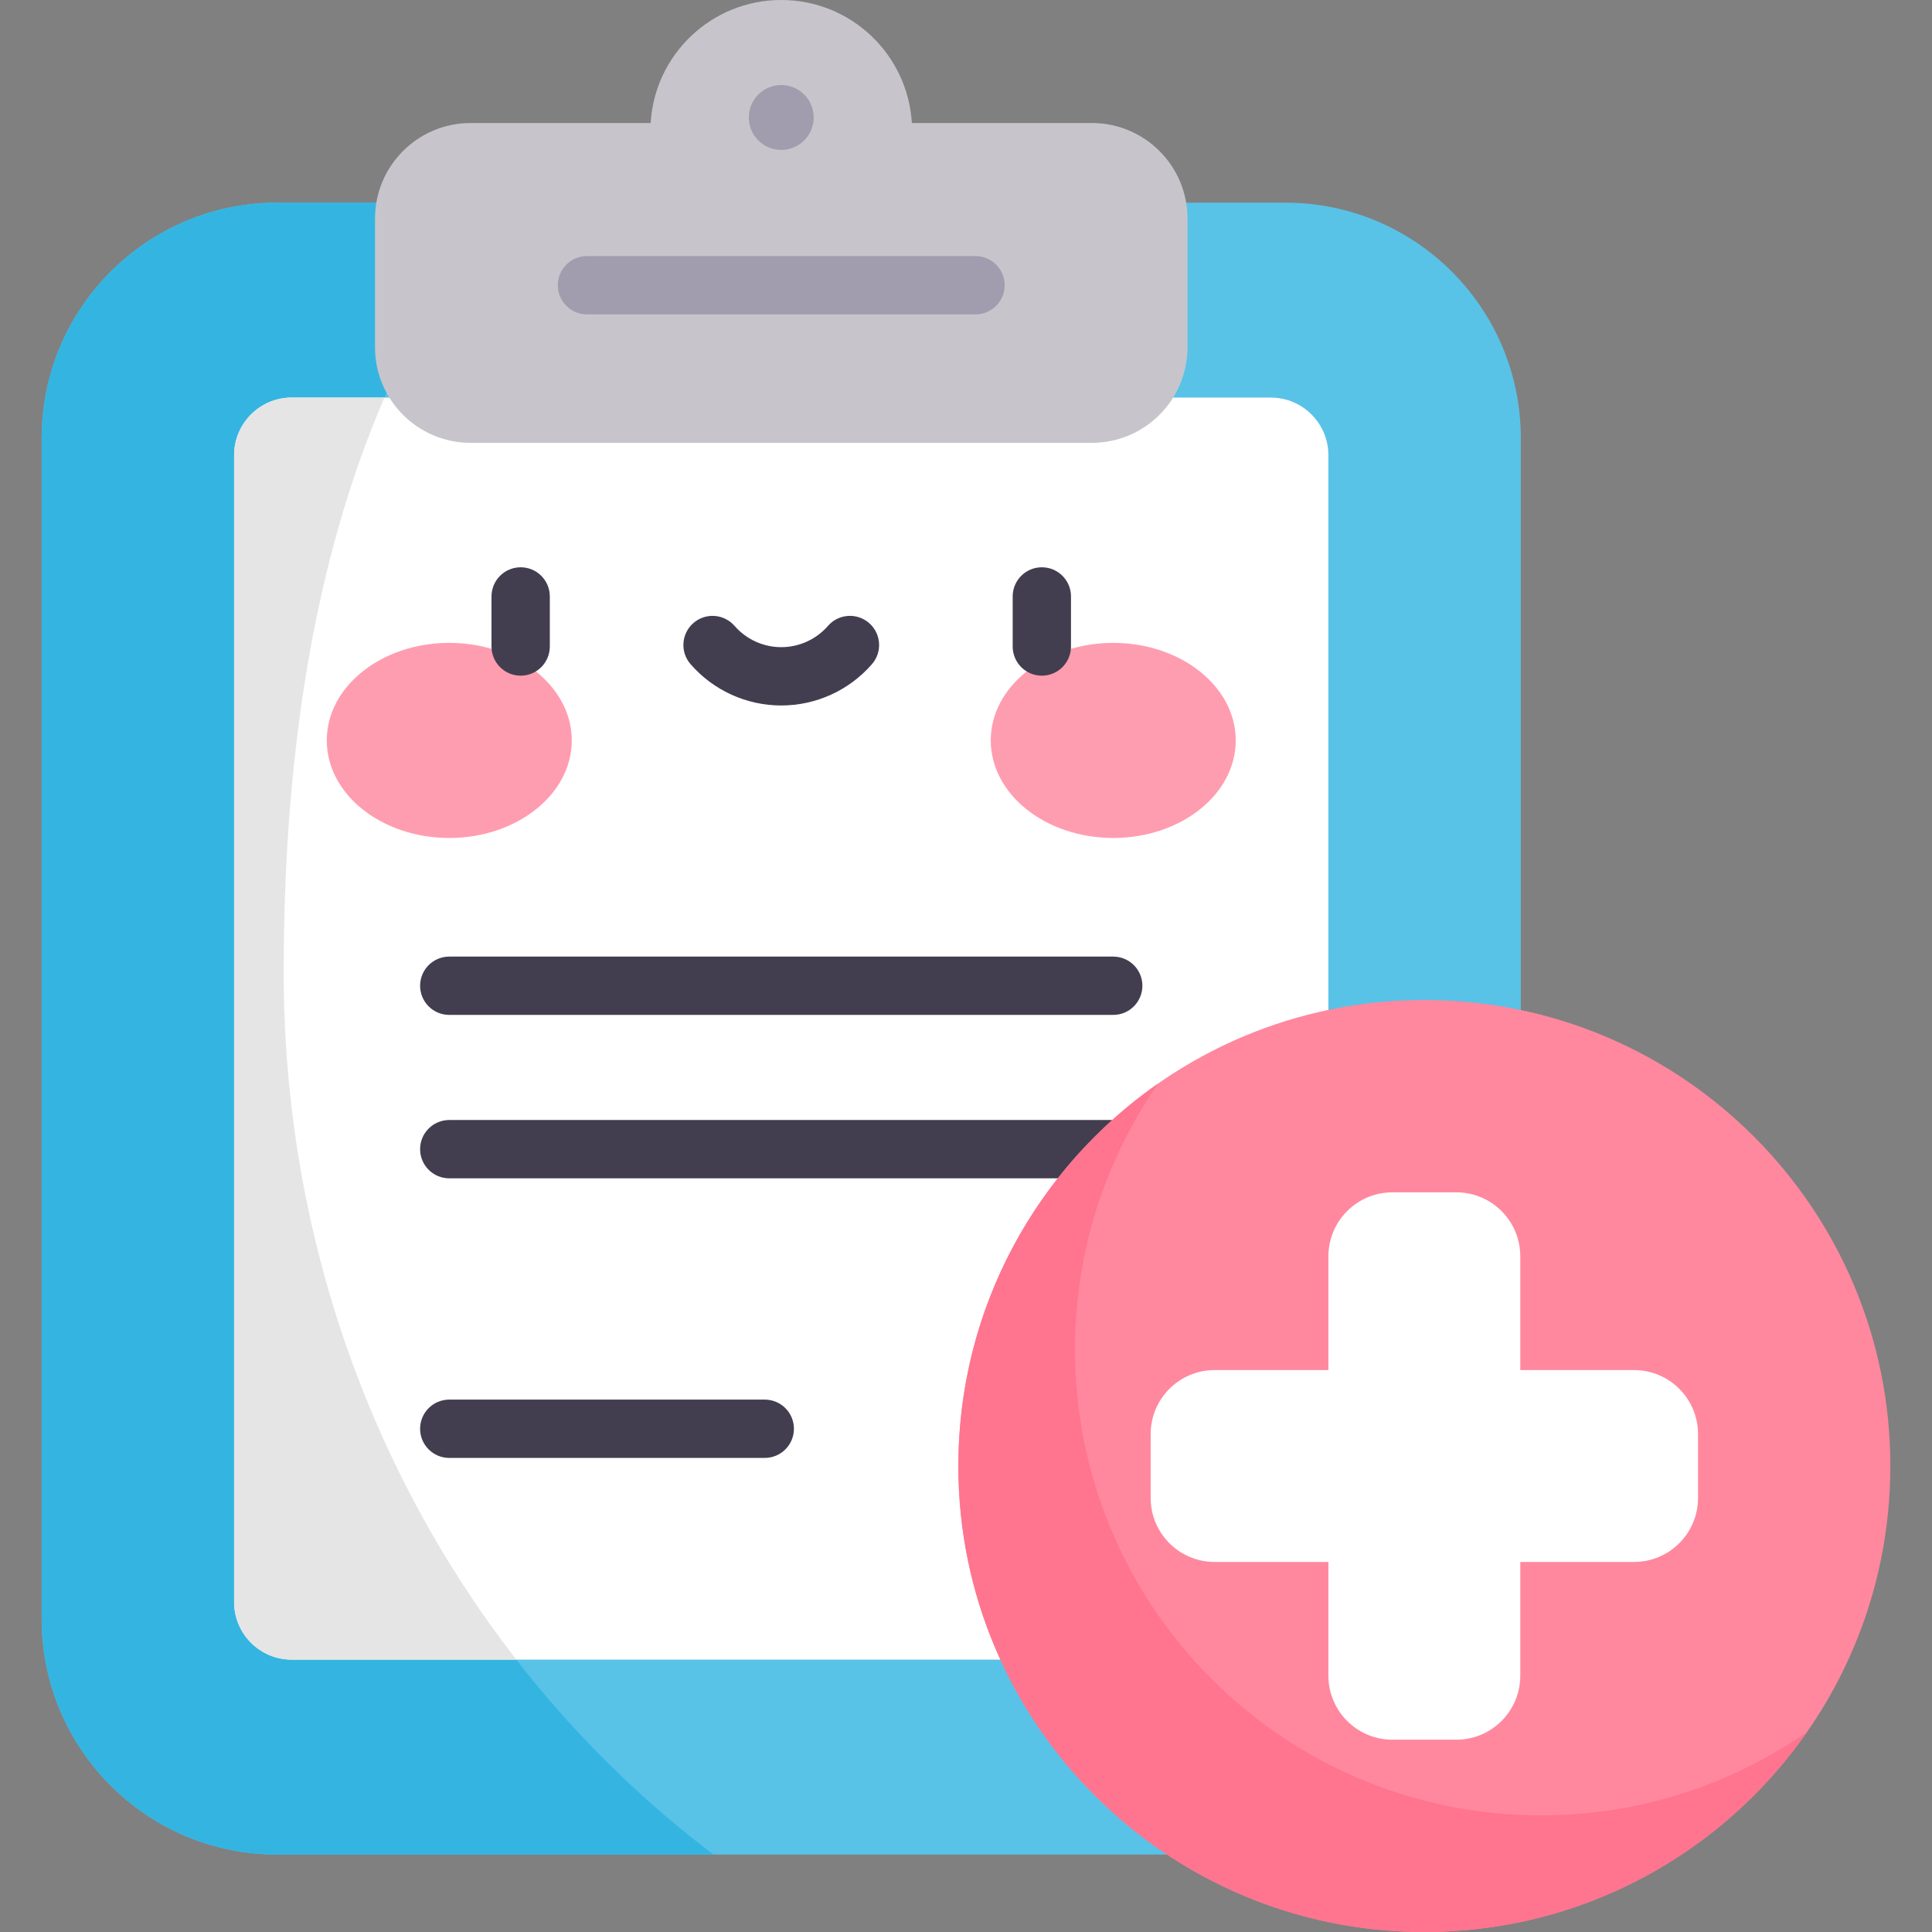 <svg width="512" height="512" viewBox="0 0 512 512" fill="none" xmlns="http://www.w3.org/2000/svg">
<rect x="0" y="0" width="512" height="512" fill="#808080" stroke="none"/>
<g clip-path="url(#clip0_4212_832)">
<path d="M340.623 53.707H73.456C38.987 53.707 11.043 81.65 11.043 116.12V429.068C11.043 463.538 38.986 491.48 73.456 491.48H340.623C375.092 491.48 403.035 463.538 403.035 429.068V116.12C403.035 81.651 375.092 53.707 340.623 53.707Z" fill="#59C2E7"/>
<path d="M75.176 257.628C75.176 177.892 90.652 105.753 132.765 53.707H73.456C38.987 53.707 11.043 81.65 11.043 116.12V429.068C11.043 463.537 38.986 491.48 73.456 491.48H189.085C120.128 439.382 75.176 354.056 75.176 257.628Z" fill="#34B5E1"/>
<path d="M77.305 439.819C68.89 439.819 62.043 432.972 62.043 424.556V120.625C62.043 112.21 68.89 105.363 77.305 105.363H336.775C345.19 105.363 352.037 112.21 352.037 120.625V424.557C352.037 432.972 345.191 439.82 336.775 439.82H77.305V439.819Z" fill="white"/>
<path d="M289.35 32.599H241.646C240.572 14.415 225.492 0 207.039 0C188.586 0 173.507 14.415 172.432 32.599H124.728C110.728 32.599 99.379 43.947 99.379 57.948V92.011C99.379 106.01 110.727 117.359 124.728 117.359H289.35C303.35 117.359 314.699 106.011 314.699 92.011V57.948C314.699 43.947 303.35 32.599 289.35 32.599Z" fill="#C7C5CB"/>
<path d="M207.04 39.729C211.789 39.729 215.639 35.879 215.639 31.13C215.639 26.381 211.789 22.531 207.04 22.531C202.291 22.531 198.441 26.381 198.441 31.13C198.441 35.879 202.291 39.729 207.04 39.729Z" fill="#A19DAE"/>
<path d="M258.527 83.316H155.551C151.283 83.316 147.824 79.857 147.824 75.59C147.824 71.323 151.283 67.863 155.551 67.863H258.527C262.796 67.863 266.254 71.323 266.254 75.59C266.254 79.857 262.796 83.316 258.527 83.316Z" fill="#A19DAE"/>
<path d="M119.061 222.07C136.99 222.07 151.524 210.496 151.524 196.219C151.524 181.941 136.99 170.367 119.061 170.367C101.132 170.367 86.598 181.941 86.598 196.219C86.598 210.496 101.132 222.07 119.061 222.07Z" fill="#FF9DB0"/>
<path d="M295.022 222.07C312.951 222.07 327.485 210.496 327.485 196.219C327.485 181.941 312.951 170.367 295.022 170.367C277.093 170.367 262.559 181.941 262.559 196.219C262.559 210.496 277.093 222.07 295.022 222.07Z" fill="#FF9DB0"/>
<path d="M137.98 179.059C133.712 179.059 130.254 175.6 130.254 171.333V158.062C130.254 153.795 133.712 150.336 137.98 150.336C142.248 150.336 145.707 153.795 145.707 158.062V171.333C145.707 175.6 142.247 179.059 137.98 179.059Z" fill="#423E4F"/>
<path d="M276.097 179.059C271.829 179.059 268.371 175.6 268.371 171.333V158.062C268.371 153.795 271.829 150.336 276.097 150.336C280.365 150.336 283.824 153.795 283.824 158.062V171.333C283.824 175.6 280.365 179.059 276.097 179.059Z" fill="#423E4F"/>
<path d="M207.039 186.96C197.829 186.96 189.07 182.971 183.007 176.015C180.204 172.798 180.539 167.918 183.756 165.114C186.972 162.31 191.852 162.644 194.657 165.862C197.784 169.449 202.297 171.506 207.04 171.506C211.783 171.506 216.296 169.449 219.423 165.862C222.226 162.644 227.106 162.309 230.323 165.113C233.54 167.916 233.876 172.796 231.073 176.014C225.009 182.971 216.25 186.96 207.039 186.96Z" fill="#423E4F"/>
<path d="M295.017 268.961H119.058C114.79 268.961 111.332 265.501 111.332 261.234C111.332 256.967 114.79 253.508 119.058 253.508H295.018C299.286 253.508 302.745 256.967 302.745 261.234C302.745 265.501 299.285 268.961 295.017 268.961Z" fill="#423E4F"/>
<path d="M295.017 312.269H119.058C114.79 312.269 111.332 308.81 111.332 304.543C111.332 300.276 114.79 296.816 119.058 296.816H295.018C299.286 296.816 302.745 300.276 302.745 304.543C302.745 308.81 299.285 312.269 295.017 312.269Z" fill="#423E4F"/>
<path d="M377.468 511.999C445.671 511.999 500.96 456.71 500.96 388.508C500.96 320.305 445.671 265.016 377.468 265.016C309.266 265.016 253.977 320.305 253.977 388.508C253.977 456.71 309.266 511.999 377.468 511.999Z" fill="#FF889E"/>
<path d="M408.374 481.095C340.171 481.095 284.882 425.806 284.882 357.603C284.882 331.395 293.052 307.099 306.975 287.109C274.944 309.42 253.977 346.513 253.977 388.508C253.977 456.711 309.265 512 377.468 512C419.464 512 456.557 491.033 478.867 459C458.876 472.924 434.581 481.095 408.374 481.095Z" fill="#FF748F"/>
<path d="M433.03 363.082H402.893V332.946C402.893 323.576 395.298 315.98 385.928 315.98H369.004C359.635 315.98 352.039 323.576 352.039 332.946V363.082H321.903C312.533 363.082 304.938 370.678 304.938 380.047V396.971C304.938 406.341 312.533 413.936 321.903 413.936H352.039V444.073C352.039 453.443 359.635 461.038 369.004 461.038H385.928C395.298 461.038 402.893 453.443 402.893 444.073V413.936H433.03C442.4 413.936 449.995 406.341 449.995 396.971V380.047C449.994 370.678 442.4 363.082 433.03 363.082Z" fill="white"/>
<path d="M202.671 386.363H119.058C114.79 386.363 111.332 382.904 111.332 378.637C111.332 374.37 114.79 370.91 119.058 370.91H202.671C206.939 370.91 210.397 374.37 210.397 378.637C210.397 382.904 206.938 386.363 202.671 386.363Z" fill="#423E4F"/>
<path d="M75.177 257.626C75.177 201.694 82.803 149.509 101.882 105.363H77.305C68.89 105.363 62.043 112.21 62.043 120.625V424.557C62.043 432.972 68.89 439.82 77.305 439.82H136.829C98.306 390.242 75.177 326.791 75.177 257.626Z" fill="#E5E5E5"/>
</g>
<defs>
<clipPath id="clip0_4212_832">
<rect width="512" height="512" fill="white"/>
</clipPath>
</defs>
</svg>
